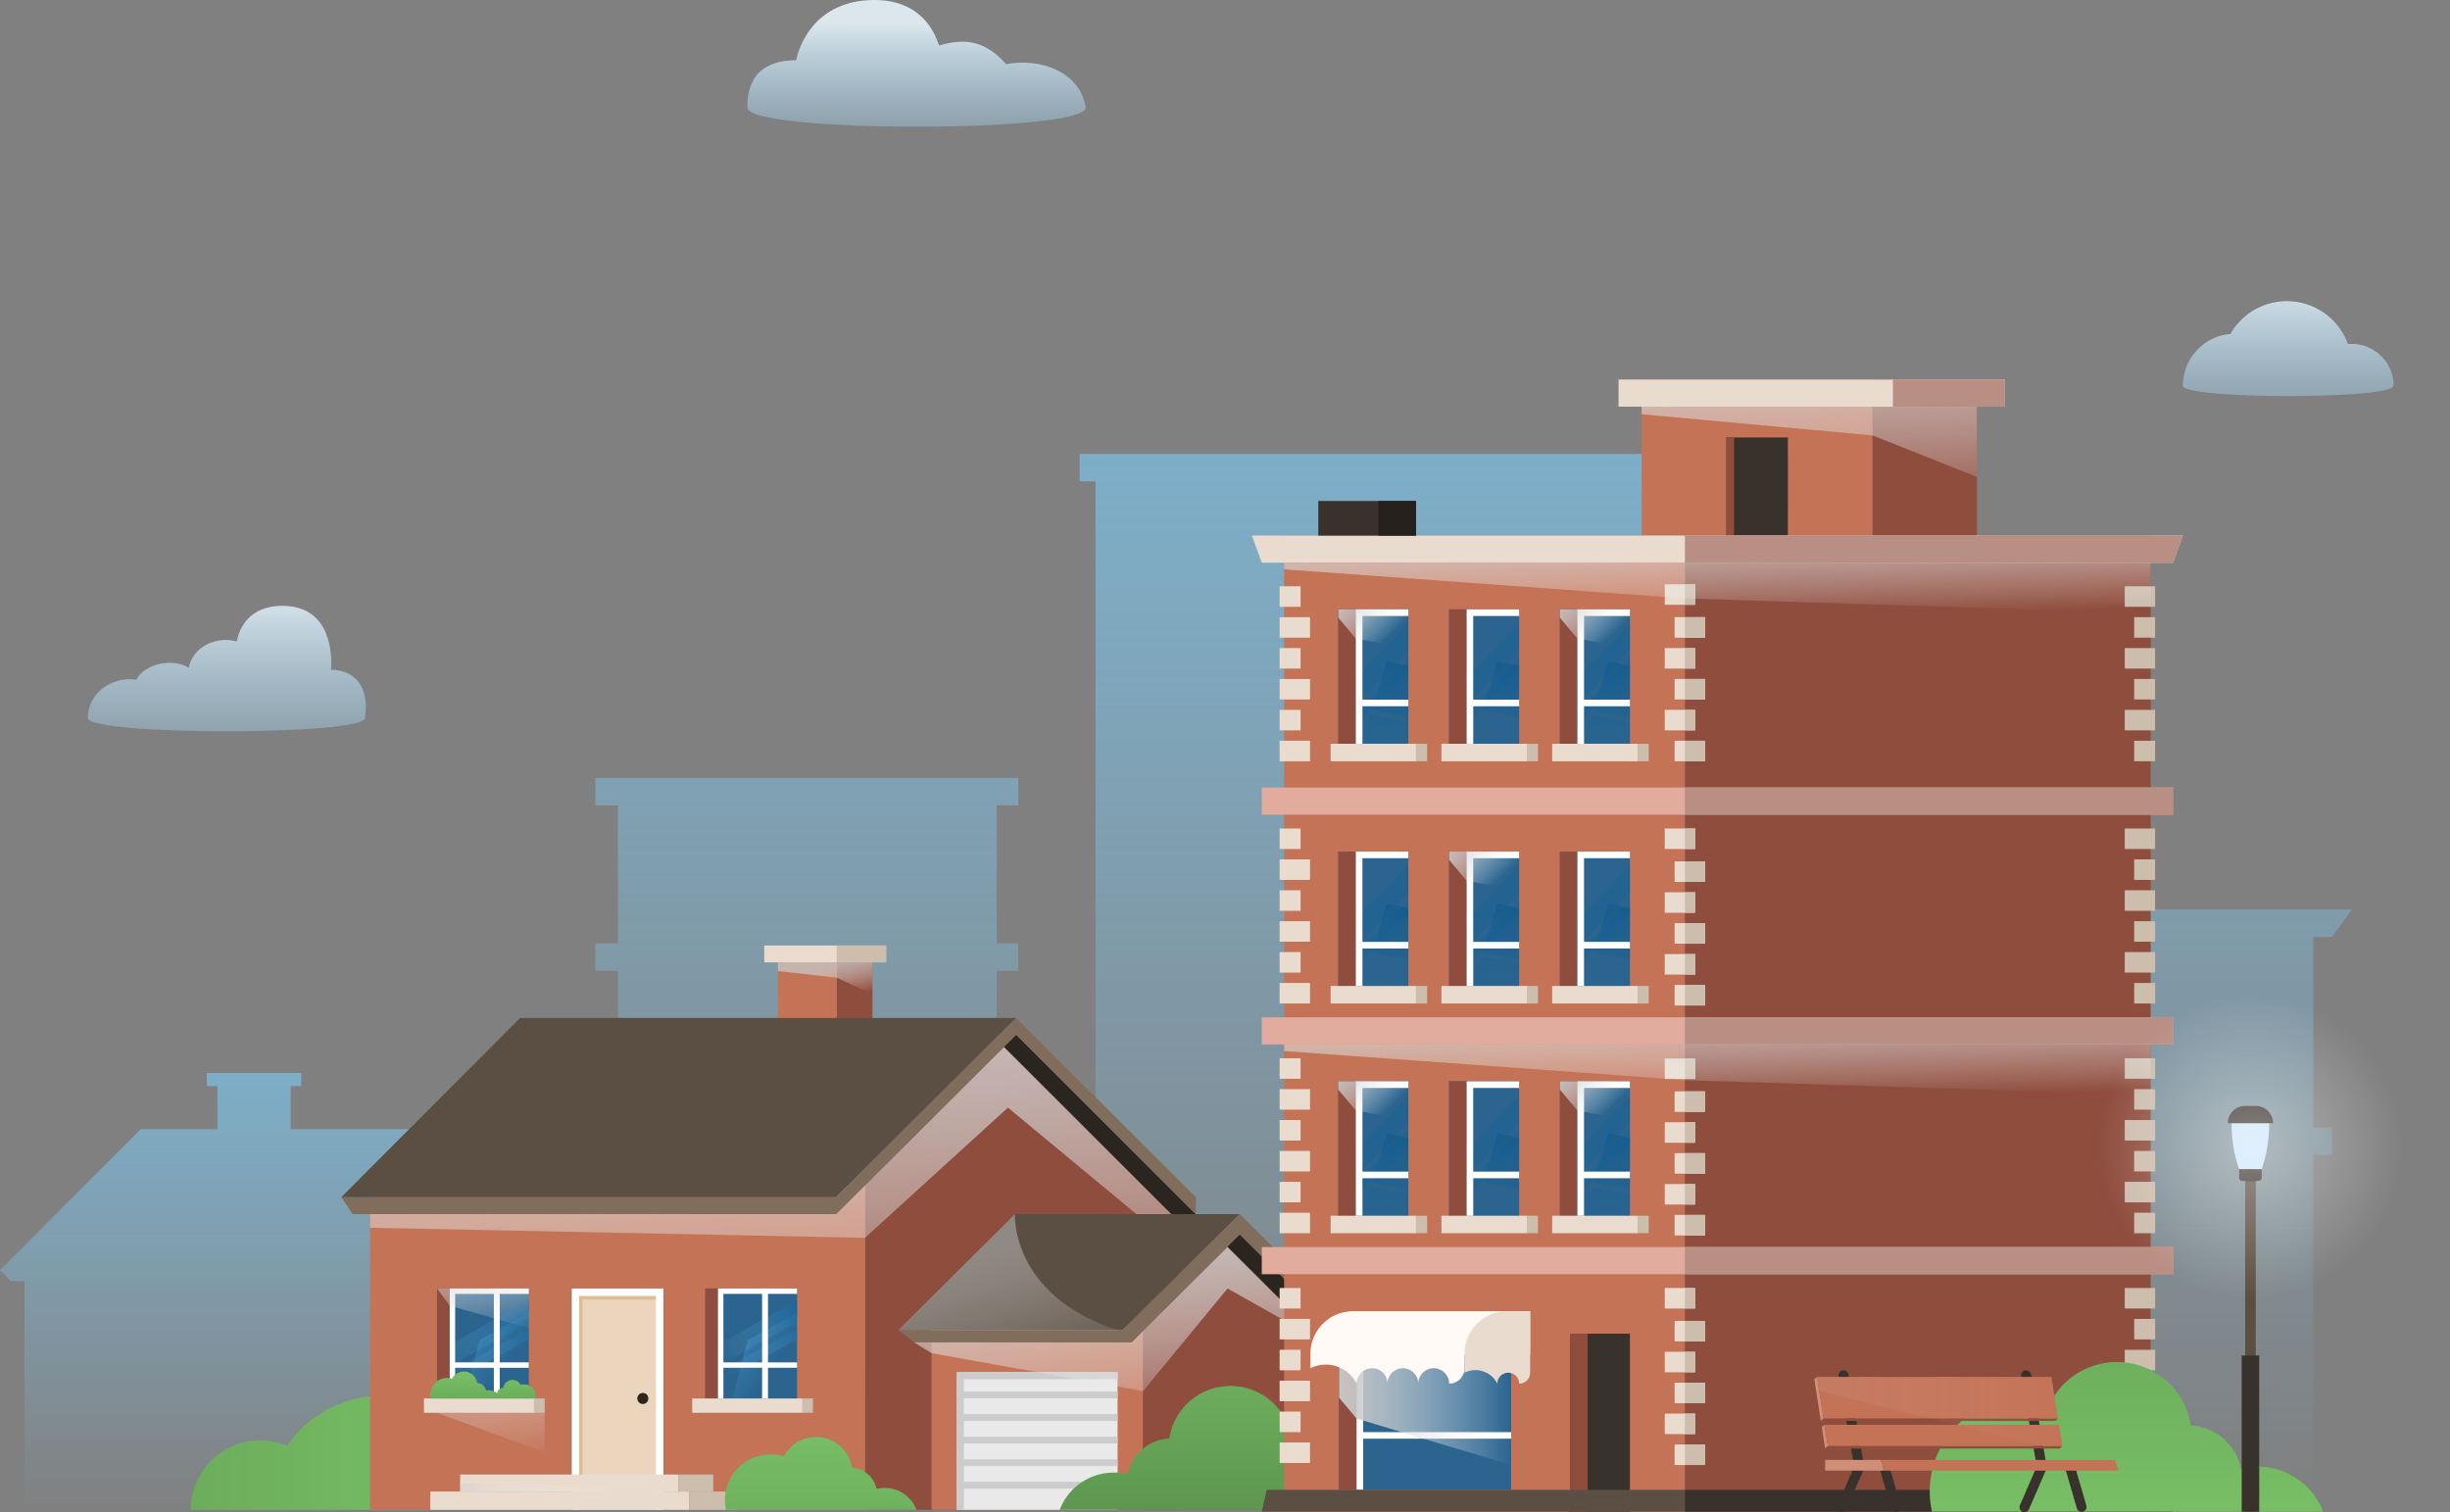 <svg xmlns="http://www.w3.org/2000/svg" xmlns:xlink="http://www.w3.org/1999/xlink" width="559.88" height="345.584" viewBox="0 0 559.88 345.584">
  <rect x="0" y="0" width="559.88" height="345.584" fill="#808080" stroke="none"/>
  <defs>
    <linearGradient id="linear-gradient" x1="-2.073" y1="0.99" x2="-2.073" y2="-0.002" gradientUnits="objectBoundingBox">
      <stop offset="0" stop-color="#83cdf5" stop-opacity="0"/>
      <stop offset="1" stop-color="#7cc2e8"/>
    </linearGradient>
    <linearGradient id="linear-gradient-2" x1="0.5" y1="1" x2="0.5" y2="0" xlink:href="#linear-gradient"/>
    <linearGradient id="linear-gradient-3" y1="0.5" x2="1" y2="0.5" gradientUnits="objectBoundingBox">
      <stop offset="0" stop-color="#6cad5c"/>
      <stop offset="1" stop-color="#78c065"/>
    </linearGradient>
    <linearGradient id="linear-gradient-4" x1="0.476" y1="0.105" x2="1.043" y2="0.867" gradientUnits="objectBoundingBox">
      <stop offset="0" stop-color="#c4c4c4"/>
      <stop offset="1" stop-color="#fff" stop-opacity="0"/>
    </linearGradient>
    <linearGradient id="linear-gradient-5" x1="0.772" y1="1.893" x2="0.196" y2="-0.278" gradientUnits="objectBoundingBox">
      <stop offset="0" stop-color="#fff" stop-opacity="0"/>
      <stop offset="1" stop-color="#c4c4c4"/>
    </linearGradient>
    <linearGradient id="linear-gradient-6" x1="0.953" y1="1.101" x2="0.21" y2="-0.705" xlink:href="#linear-gradient-5"/>
    <linearGradient id="linear-gradient-8" x1="0.276" y1="0.288" x2="0.645" y2="0.638" gradientUnits="objectBoundingBox">
      <stop offset="0" stop-color="#fff"/>
      <stop offset="1" stop-color="#fff" stop-opacity="0"/>
    </linearGradient>
    <linearGradient id="linear-gradient-9" x1="1.016" y1="0.075" x2="-0.144" y2="1.031" gradientUnits="objectBoundingBox">
      <stop offset="0" stop-color="#04609e"/>
      <stop offset="1" stop-color="#83cdf5" stop-opacity="0"/>
    </linearGradient>
    <linearGradient id="linear-gradient-10" x1="1.148" y1="-0.164" x2="-0.011" y2="1.024" xlink:href="#linear-gradient-9"/>
    <linearGradient id="linear-gradient-11" x1="0.5" y1="0.049" x2="0.5" y2="0.988" gradientUnits="objectBoundingBox">
      <stop offset="0" stop-color="#78c065"/>
      <stop offset="1" stop-color="#6cad5c"/>
    </linearGradient>
    <linearGradient id="linear-gradient-12" x1="0.783" y1="1.349" x2="0.229" y2="-0.061" xlink:href="#linear-gradient-5"/>
    <linearGradient id="linear-gradient-13" x1="0.969" y1="1.044" x2="0.193" y2="-0.561" xlink:href="#linear-gradient-5"/>
    <linearGradient id="linear-gradient-15" x1="1.136" y1="0.099" x2="-0.023" y2="0.826" xlink:href="#linear-gradient-9"/>
    <linearGradient id="linear-gradient-16" x1="1.253" y1="-0.088" x2="0.094" y2="0.817" xlink:href="#linear-gradient-9"/>
    <linearGradient id="linear-gradient-18" x1="0.5" y1="-0.245" x2="0.5" y2="1.428" xlink:href="#linear-gradient-11"/>
    <linearGradient id="linear-gradient-19" x1="0.5" y1="-0.005" x2="0.5" y2="1.098" gradientUnits="objectBoundingBox">
      <stop offset="0" stop-color="#6cad5c"/>
      <stop offset="1" stop-color="#5c944f"/>
    </linearGradient>
    <linearGradient id="linear-gradient-20" x1="0.798" y1="1.404" x2="0.24" y2="0.456" xlink:href="#linear-gradient-5"/>
    <linearGradient id="linear-gradient-21" x1="0.725" y1="0.5" x2="-0.159" y2="0.5" xlink:href="#linear-gradient-5"/>
    <linearGradient id="linear-gradient-22" x1="0.5" y1="-0.109" x2="0.5" y2="1.745" gradientUnits="objectBoundingBox">
      <stop offset="0" stop-color="#dce7ed"/>
      <stop offset="0.358" stop-color="#baddf0" stop-opacity="0.624"/>
      <stop offset="0.802" stop-color="#92d1f3" stop-opacity="0.176"/>
      <stop offset="1" stop-color="#83cdf5" stop-opacity="0"/>
    </linearGradient>
    <linearGradient id="linear-gradient-23" x1="0.5" y1="0.166" x2="0.5" y2="1.485" xlink:href="#linear-gradient-22"/>
    <linearGradient id="linear-gradient-24" x1="0.869" y1="1.634" x2="0.206" y2="-1.208" xlink:href="#linear-gradient-5"/>
    <linearGradient id="linear-gradient-25" x1="0.5" y1="-0.179" x2="0.5" y2="0.997" gradientUnits="objectBoundingBox">
      <stop offset="0" stop-color="#39312b"/>
      <stop offset="1" stop-color="#39312b" stop-opacity="0"/>
    </linearGradient>
    <linearGradient id="linear-gradient-26" x1="0" y1="0.5" x2="1" y2="0.5" xlink:href="#linear-gradient-4"/>
    <linearGradient id="linear-gradient-27" x1="0.5" y1="0.005" x2="0.5" y2="1.475" gradientUnits="objectBoundingBox">
      <stop offset="0" stop-color="#035185"/>
      <stop offset="1" stop-color="#04609e" stop-opacity="0"/>
    </linearGradient>
    <linearGradient id="linear-gradient-28" x1="0.5" y1="-1.837" x2="0.5" y2="1.015" xlink:href="#linear-gradient-27"/>
    <linearGradient id="linear-gradient-33" x1="-0.124" y1="-0.056" x2="0.844" y2="0.5" xlink:href="#linear-gradient-4"/>
    <linearGradient id="linear-gradient-54" x1="-0.003" y1="-0.787" x2="0.991" y2="0.898" xlink:href="#linear-gradient-4"/>
    <linearGradient id="linear-gradient-59" x1="0.5" y1="-0.181" x2="0.5" y2="1.086" xlink:href="#linear-gradient-3"/>
    <radialGradient id="radial-gradient" cx="0.5" cy="0.5" r="0.5" gradientTransform="matrix(0.383, 0.924, -0.924, 0.383, 0.771, -0.153)" xlink:href="#linear-gradient-8"/>
    <linearGradient id="linear-gradient-61" x1="0.5" y1="-0.198" x2="0.5" y2="1.921" xlink:href="#linear-gradient-22"/>
  </defs>
  <g id="Group_13869" data-name="Group 13869" transform="translate(-696.12 -65.772)">
    <path id="Path_36169" data-name="Path 36169" d="M1012.984,536.95v-6.271h96.656v6.271h-4.94v31.531h4.94v6.271h-4.94v31.531h4.94v6.271h-4.94v22.514h22.568V462.91h-3.589v-6.271h151.645v6.271h-4V683.057h24.53V616.876h-4.338v-6.271h4.338V567h-4.338L1287,560.73h20.06V550.354h9.228V533.118h4.986v17.236h23.575V560.73h69.535L1409.872,567h-4.338v43.6h4.338v6.271h-4.338v81.5H1018.155V612.552h-5.171v-6.271h5.171V574.751h-5.171v-6.271h5.171V536.95Z" transform="translate(-180.809 -287.115)" opacity="0.7" fill="url(#linear-gradient)" style="mix-blend-mode: multiply;isolation: isolate"/>
    <path id="Path_36170" data-name="Path 36170" d="M864.329,748.8H810.775v-9.842h2.412v-2.986H791.618v2.986h2.412V748.8H776.517l-32.165,32.227,2.516,2.516h3.083v52.361l141.851.33V783.779h4.364V780.55Z" transform="translate(-48.232 -424.975)" opacity="0.7" fill="url(#linear-gradient-2)" style="mix-blend-mode: multiply;isolation: isolate"/>
    <path id="Path_36171" data-name="Path 36171" d="M873.98,881.648a26.026,26.026,0,0,0-21.572,11.442A15.863,15.863,0,0,0,830.389,907.7h69.646A26.055,26.055,0,0,0,873.98,881.648Z" transform="translate(-90.693 -496.867)" fill="url(#linear-gradient-3)"/>
    <g id="Group_13179" data-name="Group 13179" transform="translate(774.084 281.859)">
      <g id="Group_13163" data-name="Group 13163" transform="translate(96.694 0)">
        <g id="Group_13162" data-name="Group 13162" transform="translate(3.113 1.927)">
          <path id="Path_36172" data-name="Path 36172" d="M1130.048,705.248l-8.18,8.18V682.242h8.18Z" transform="translate(-1108.436 -682.242)" fill="#8f4d3e"/>
          <rect id="Rectangle_7106" data-name="Rectangle 7106" width="13.431" height="31.186" fill="#c47357"/>
          <path id="Path_36173" data-name="Path 36173" d="M1095.349,688.036l13.431,1.52,8.18,3.748v-7.258h-21.611Z" transform="translate(-1095.349 -684.12)" opacity="0.8" fill="url(#linear-gradient-4)" style="mix-blend-mode: multiply;isolation: isolate"/>
        </g>
        <rect id="Rectangle_7107" data-name="Rectangle 7107" width="27.838" height="3.854" transform="translate(27.838 3.854) rotate(180)" fill="#e9dcce"/>
        <rect id="Rectangle_7108" data-name="Rectangle 7108" width="11.293" height="3.854" transform="translate(27.838 3.854) rotate(180)" fill="#ccbdad"/>
      </g>
      <path id="Path_36174" data-name="Path 36174" d="M1169.131,718.736l37.177,37.14V827.3h-71.673V753.178Z" transform="translate(-1014.931 -698.326)" fill="#8f4d3e"/>
      <path id="Path_36175" data-name="Path 36175" d="M1280.831,808.894l20.465,20.7v42.2h-41.224V829.6Z" transform="translate(-1076.837 -742.821)" fill="#8f4d3e"/>
      <rect id="Rectangle_7109" data-name="Rectangle 7109" width="48.298" height="42.2" transform="translate(134.91 86.776)" fill="#c47357"/>
      <g id="Group_13165" data-name="Group 13165" transform="translate(140.691 97.524)">
        <rect id="Rectangle_7110" data-name="Rectangle 7110" width="36.735" height="31.452" fill="#e9e9e9"/>
        <line id="Line_860" data-name="Line 860" x2="36.735" transform="translate(0 5.193)" fill="none" stroke="#ccc" stroke-miterlimit="10" stroke-width="1.553"/>
        <line id="Line_861" data-name="Line 861" x2="36.735" transform="translate(0 10.352)" fill="none" stroke="#ccc" stroke-miterlimit="10" stroke-width="1.553"/>
        <line id="Line_862" data-name="Line 862" x2="36.735" transform="translate(0 15.511)" fill="none" stroke="#ccc" stroke-miterlimit="10" stroke-width="1.553"/>
        <line id="Line_863" data-name="Line 863" x2="36.735" transform="translate(0 20.67)" fill="none" stroke="#ccc" stroke-miterlimit="10" stroke-width="1.553"/>
        <line id="Line_864" data-name="Line 864" x2="36.735" transform="translate(0 25.829)" fill="none" stroke="#ccc" stroke-miterlimit="10" stroke-width="1.553"/>
        <g id="Group_13164" data-name="Group 13164">
          <path id="Path_36176" data-name="Path 36176" d="M1176.072,902.445h1.61V872.6h35.125v-1.61h-36.735" transform="translate(-1176.072 -870.993)" fill="#ccc"/>
        </g>
      </g>
      <path id="Path_36177" data-name="Path 36177" d="M1241.15,759.721h-5.591l-38.244-38.2,2.8-2.791Z" transform="translate(-1045.864 -698.325)" fill="#2b251f"/>
      <rect id="Rectangle_7111" data-name="Rectangle 7111" width="113.09" height="74.126" transform="translate(6.613 54.85)" fill="#c47357"/>
      <path id="Path_36178" data-name="Path 36178" d="M911.345,765.551l113.091,2.3,32.671-29.753,29.364,24.344h7.955l-38.244-38.2-31.746,31.65H911.345Z" transform="translate(-904.732 -701.045)" fill="url(#linear-gradient-5)" style="mix-blend-mode: multiply;isolation: isolate"/>
      <path id="Path_36179" data-name="Path 36179" d="M941.584,889.3l24.581,9.083V889.3Z" transform="translate(-919.655 -782.506)" opacity="0.5" fill="url(#linear-gradient-6)" style="mix-blend-mode: multiply;isolation: isolate"/>
      <path id="Path_36180" data-name="Path 36180" d="M1063.223,889.3l24.581,9.083V889.3Z" transform="translate(-979.687 -782.506)" opacity="0.5" fill="url(#linear-gradient-6)" style="mix-blend-mode: multiply;isolation: isolate"/>
      <g id="Group_13166" data-name="Group 13166" transform="translate(0 16.556)">
        <path id="Path_36181" data-name="Path 36181" d="M1052.523,711.127l-41.146,40.992H898.287l40.9-40.992Z" transform="translate(-898.287 -711.127)" fill="#5b4e42"/>
      </g>
      <path id="Path_36182" data-name="Path 36182" d="M1093.573,755.961l.041-3.86-41.09-40.974-41.146,40.981H898.287l2.634,3.854h110.5l6.568-6.541,34.542-34.442Z" transform="translate(-898.287 -694.571)" fill="#806d5c"/>
      <g id="Group_13170" data-name="Group 13170" transform="translate(52.681 78.39)">
        <g id="Group_13169" data-name="Group 13169">
          <rect id="Rectangle_7112" data-name="Rectangle 7112" width="20.955" height="50.584" fill="#04609e"/>
          <g id="Group_13168" data-name="Group 13168">
            <g id="Group_13167" data-name="Group 13167" transform="translate(0.799 0.856)">
              <rect id="Rectangle_7113" data-name="Rectangle 7113" width="19.3" height="49.728" fill="#ebd6bd"/>
            </g>
            <path id="Path_36183" data-name="Path 36183" d="M1034.414,881.364a1.262,1.262,0,1,1-.991-.991A1.263,1.263,0,0,1,1034.414,881.364Z" transform="translate(-1016.917 -856.477)" fill="#2b251f"/>
            <path id="Path_36184" data-name="Path 36184" d="M1003.936,834.848V884.6h1.645V836.56h16.838V884.6h1.645V834.848Z" transform="translate(-1003.109 -834.021)" fill="#debd95"/>
            <path id="Path_36185" data-name="Path 36185" d="M1002.3,833.214V883.8h1.712V834.927h17.53V883.8h1.712V833.214Z" transform="translate(-1002.302 -833.214)" fill="#fff"/>
          </g>
          <path id="Path_36186" data-name="Path 36186" d="M1043.676,867.774" transform="translate(-1022.721 -850.27)" fill="none" stroke="#000" stroke-linejoin="round" stroke-width="3.008"/>
          <path id="Path_36187" data-name="Path 36187" d="M1008,867.774" transform="translate(-1005.113 -850.27)" fill="none" stroke="#000" stroke-linejoin="round" stroke-width="3.008"/>
        </g>
      </g>
      <g id="Group_13173" data-name="Group 13173" transform="translate(18.916 78.39)">
        <g id="Group_13171" data-name="Group 13171" transform="translate(3.012)">
          <path id="Path_36188" data-name="Path 36188" d="M953.787,863.775l3.51-13.338,11.264-6.226v19.563Z" transform="translate(-947.606 -838.642)" opacity="0.8" fill="url(#linear-gradient-8)" style="mix-blend-mode: screen;isolation: isolate"/>
          <rect id="Rectangle_7114" data-name="Rectangle 7114" width="20.955" height="26.771" fill="#04609e" opacity="0.8"/>
          <rect id="Rectangle_7115" data-name="Rectangle 7115" width="2.884" height="26.771" fill="#8f4d3e"/>
          <path id="Path_36189" data-name="Path 36189" d="M982.957,867.774" transform="translate(-962.002 -850.27)" fill="none" stroke="#000" stroke-linejoin="round" stroke-width="3.008"/>
          <path id="Path_36190" data-name="Path 36190" d="M947.278,867.774" transform="translate(-944.394 -850.27)" fill="none" stroke="#000" stroke-linejoin="round" stroke-width="3.008"/>
        </g>
        <rect id="Rectangle_7116" data-name="Rectangle 7116" width="25.406" height="3.275" transform="translate(0 25.133)" fill="#e9dcce"/>
        <rect id="Rectangle_7117" data-name="Rectangle 7117" width="2.47" height="3.275" transform="translate(27.593 28.408) rotate(180)" fill="#ccbdad"/>
        <g id="Group_13172" data-name="Group 13172" transform="translate(5.896 2.685)" opacity="0.5" style="mix-blend-mode: screen;isolation: isolate">
          <path id="Path_36191" data-name="Path 36191" d="M947.278,853.657l18.071-10.178v-4.964h-.11L947.278,848.7Z" transform="translate(-947.278 -838.515)" fill="url(#linear-gradient-9)" style="mix-blend-mode: screen;isolation: isolate"/>
          <path id="Path_36192" data-name="Path 36192" d="M947.278,863.726l18.071-9.835v-2.342l-18.071,9.827Z" transform="translate(-947.278 -844.948)" fill="url(#linear-gradient-10)" style="mix-blend-mode: screen;isolation: isolate"/>
        </g>
        <path id="Path_36193" data-name="Path 36193" d="M965.349,834.45v-1.235H947.278v25.133h1.235v-7.012h16.835V850.1H948.513V834.45Z" transform="translate(-941.382 -833.214)" fill="#fff"/>
        <rect id="Rectangle_7118" data-name="Rectangle 7118" width="1.347" height="25.133" transform="translate(15.976)" fill="#fff"/>
      </g>
      <path id="Path_36194" data-name="Path 36194" d="M959.927,873.626a2.659,2.659,0,0,0-.777.115h0a2.121,2.121,0,0,0-3.971.671l-.051,0a1.539,1.539,0,0,0-1.373,1.222h0a2.866,2.866,0,0,0-2.482-.55,2.227,2.227,0,0,0-1.987-1.769l-.073-.005a3.072,3.072,0,0,0-5.75-.971h0a3.845,3.845,0,0,0-4.873,4.511h12.844l0,0h11.088a2.654,2.654,0,0,0-2.589-3.231Z" transform="translate(-918.13 -773.329)" fill="url(#linear-gradient-11)"/>
      <path id="Path_36195" data-name="Path 36195" d="M1160.815,838.712l48.326,8.671,19.316-23.452,21.908,12.318L1228.456,814.4l-19.343,19.02h-48.3l-3.943,2.825Z" transform="translate(-1025.905 -745.541)" fill="url(#linear-gradient-12)" style="mix-blend-mode: multiply;isolation: isolate"/>
      <g id="Group_13175" data-name="Group 13175" transform="translate(127.324 61.396)">
        <g id="Group_13174" data-name="Group 13174">
          <path id="Path_36196" data-name="Path 36196" d="M1227.7,799.661l-26.793,26.487h-51.232l26.647-26.487Z" transform="translate(-1149.679 -799.661)" fill="#5b4e42"/>
        </g>
        <path id="Path_36197" data-name="Path 36197" d="M1252.411,828.973l.028-4.676L1227.7,799.661l-26.793,26.481h-51.232l3.643,2.831H1203l3.948-3.932,20.758-20.7Z" transform="translate(-1149.679 -799.661)" fill="#806d5c"/>
        <path id="Path_36198" data-name="Path 36198" d="M1325.714,833.529h-5.6l-21.908-21.845,2.8-2.79Z" transform="translate(-1222.983 -804.218)" fill="#2b251f"/>
      </g>
      <path id="Path_36199" data-name="Path 36199" d="M941.584,833.214l2.884,3.927,18.071,5.156v-9.083Z" transform="translate(-919.655 -754.824)" opacity="0.7" fill="url(#linear-gradient-13)" style="mix-blend-mode: multiply;isolation: isolate"/>
      <g id="Group_13178" data-name="Group 13178" transform="translate(80.217 78.39)">
        <g id="Group_13176" data-name="Group 13176" transform="translate(3.012)">
          <path id="Path_36200" data-name="Path 36200" d="M1074.82,863.775l3.51-13.338,11.264-6.226v19.563Z" transform="translate(-1068.639 -838.642)" opacity="0.8" fill="url(#linear-gradient-8)" style="mix-blend-mode: screen;isolation: isolate"/>
          <rect id="Rectangle_7119" data-name="Rectangle 7119" width="20.955" height="26.771" fill="#04609e" opacity="0.8"/>
          <rect id="Rectangle_7120" data-name="Rectangle 7120" width="2.884" height="26.771" fill="#8f4d3e"/>
          <path id="Path_36201" data-name="Path 36201" d="M1103.991,867.774" transform="translate(-1083.036 -850.27)" fill="none" stroke="#000" stroke-linejoin="round" stroke-width="3.008"/>
          <path id="Path_36202" data-name="Path 36202" d="M1068.311,867.774" transform="translate(-1065.427 -850.27)" fill="none" stroke="#000" stroke-linejoin="round" stroke-width="3.008"/>
        </g>
        <rect id="Rectangle_7121" data-name="Rectangle 7121" width="25.406" height="3.275" transform="translate(0 25.133)" fill="#e9dcce"/>
        <rect id="Rectangle_7122" data-name="Rectangle 7122" width="2.47" height="3.275" transform="translate(27.593 28.408) rotate(180)" fill="#ccbdad"/>
        <g id="Group_13177" data-name="Group 13177" transform="translate(5.896 2.685)" opacity="0.5" style="mix-blend-mode: screen;isolation: isolate">
          <path id="Path_36203" data-name="Path 36203" d="M1068.311,853.657l18.071-10.178v-4.964h-.11L1068.311,848.7Z" transform="translate(-1068.311 -838.515)" fill="url(#linear-gradient-15)" style="mix-blend-mode: screen;isolation: isolate"/>
          <path id="Path_36204" data-name="Path 36204" d="M1068.311,863.726l18.071-9.835v-2.342l-18.071,9.827Z" transform="translate(-1068.311 -844.948)" fill="url(#linear-gradient-16)" style="mix-blend-mode: screen;isolation: isolate"/>
        </g>
        <path id="Path_36205" data-name="Path 36205" d="M1086.382,834.45v-1.235h-18.071v25.133h1.235v-7.012h16.835V850.1h-16.835V834.45Z" transform="translate(-1062.415 -833.214)" fill="#fff"/>
        <rect id="Rectangle_7123" data-name="Rectangle 7123" width="1.347" height="25.133" transform="translate(15.976)" fill="#fff"/>
      </g>
      <path id="Path_36206" data-name="Path 36206" d="M1062.617,833.214l2.884,3.927,18.071,5.156v-9.083Z" transform="translate(-979.388 -754.824)" opacity="0.7" fill="url(#linear-gradient-13)" style="mix-blend-mode: multiply;isolation: isolate"/>
    </g>
    <rect id="Rectangle_7124" data-name="Rectangle 7124" width="4.185" height="59.193" transform="translate(853.644 406.65) rotate(90)" fill="#e9dcce"/>
    <rect id="Rectangle_7125" data-name="Rectangle 7125" width="4.185" height="10.954" transform="translate(864.598 406.65) rotate(90)" fill="#ccbdad"/>
    <rect id="Rectangle_7126" data-name="Rectangle 7126" width="3.885" height="49.91" transform="translate(851.179 402.766) rotate(90)" fill="#e9dcce"/>
    <rect id="Rectangle_7127" data-name="Rectangle 7127" width="3.885" height="7.942" transform="translate(859.12 402.766) rotate(90)" fill="#ccbdad"/>
    <path id="Path_36207" data-name="Path 36207" d="M1108.625,911.872a7.762,7.762,0,0,0-2.543.2,6.04,6.04,0,0,0-5.389-4.8c-.065-.007-.134-.01-.2-.013a8.332,8.332,0,0,0-15.595-2.634h0a10.427,10.427,0,0,0-13.218,12.233h43.543A7.771,7.771,0,0,0,1108.625,911.872Z" transform="translate(-209.653 -506.021)" fill="url(#linear-gradient-18)"/>
    <path id="Path_36208" data-name="Path 36208" d="M1233.721,897.035a13.185,13.185,0,0,1,4.322.332,10.264,10.264,0,0,1,9.159-8.156c.11-.011.227-.017.338-.022a14.159,14.159,0,0,1,26.5-4.475l0,0a17.719,17.719,0,0,1,22.462,20.789h-74A13.207,13.207,0,0,1,1233.721,897.035Z" transform="translate(-284.216 -494.668)" fill="url(#linear-gradient-19)"/>
    <path id="Path_36209" data-name="Path 36209" d="M1176.326,799.661s-1.08,18.552,23.456,26.487l-50.1-.007Z" transform="translate(-248.271 -456.404)" opacity="0.5" fill="url(#linear-gradient-20)" style="mix-blend-mode: multiply;isolation: isolate"/>
    <path id="Path_36210" data-name="Path 36210" d="M951.961,920.995l49.91,1.343v.6h-49.91Z" transform="translate(-150.692 -516.287)" opacity="0.5" fill="url(#linear-gradient-21)" style="mix-blend-mode: multiply;isolation: isolate"/>
    <path id="Path_36212" data-name="Path 36212" d="M783.964,550.782c0,4.087,63.365,4.087,63.365,0,1-7.031-2.209-10.948-7.8-10.993,0,0,1.674-14.616-11.079-14.616-9.54,0-10.407,8.121-10.407,8.121-5.159-1.293-10.179,1.519-10.993,6-4.207-2.367-10.232-.66-11.992,2.748C789.286,541.24,783.964,545.257,783.964,550.782Z" transform="translate(-67.781 -320.939)" fill="url(#linear-gradient-22)"/>
    <path id="Path_36213" data-name="Path 36213" d="M1081.573,276.387c-.085-7.078,3.56-10.761,11.153-10.847,0,0,2.292-13.75,17.914-13.75,12.795,0,14.585,10.8,14.78,10.389,6.111-1.833,10.694-.917,15.278,4.278,7.792-1.528,17.039,1.821,18.18,9.93C1158.879,282.207,1081.573,282.207,1081.573,276.387Z" transform="translate(-214.658 -186.018)" fill="url(#linear-gradient-23)"/>
    <g id="Group_13240" data-name="Group 13240" transform="translate(982.208 152.512)">
      <g id="Group_13182" data-name="Group 13182" transform="translate(89.078)">
        <rect id="Rectangle_7128" data-name="Rectangle 7128" width="52.753" height="35.664" fill="#c47357"/>
        <rect id="Rectangle_7129" data-name="Rectangle 7129" width="23.838" height="35.664" transform="translate(76.59 35.664) rotate(180)" fill="#8f4d3e"/>
        <path id="Path_36214" data-name="Path 36214" d="M1485.091,437.032l52.753,4.84,23.838,9.468V435.305h-76.59Z" transform="translate(-1485.091 -429.099)" fill="url(#linear-gradient-24)" style="mix-blend-mode: multiply;isolation: isolate"/>
        <g id="Group_13181" data-name="Group 13181" transform="translate(19.352 13.245)">
          <rect id="Rectangle_7130" data-name="Rectangle 7130" width="14.05" height="22.419" fill="#39312b"/>
          <path id="Path_36215" data-name="Path 36215" d="M1526.81,475.137l5.539-18.811,6.733,1.033v17.778Z" transform="translate(-1525.032 -452.718)" opacity="0.3" fill="url(#linear-gradient-25)" style="mix-blend-mode: screen;isolation: isolate"/>
        </g>
        <rect id="Rectangle_7131" data-name="Rectangle 7131" width="1.756" height="22.419" transform="translate(19.352 13.245)" fill="#8f4d3e"/>
      </g>
      <rect id="Rectangle_7132" data-name="Rectangle 7132" width="91.582" height="223.085" transform="translate(7.363 35.664)" fill="#c47357"/>
      <rect id="Rectangle_7133" data-name="Rectangle 7133" width="106.44" height="223.085" transform="translate(205.386 258.749) rotate(180)" fill="#8f4d3e"/>
      <g id="Group_13186" data-name="Group 13186" transform="translate(6.334 46.795)">
        <g id="Group_13183" data-name="Group 13183" transform="translate(0 0.456)">
          <rect id="Rectangle_7134" data-name="Rectangle 7134" width="4.792" height="4.686" transform="translate(0 55.357)" fill="#e9dcce"/>
          <rect id="Rectangle_7135" data-name="Rectangle 7135" width="6.948" height="4.686" transform="translate(0 62.418)" fill="#e9dcce"/>
          <rect id="Rectangle_7136" data-name="Rectangle 7136" width="4.792" height="4.686" transform="translate(0 69.479)" fill="#e9dcce"/>
          <rect id="Rectangle_7137" data-name="Rectangle 7137" width="6.948" height="4.686" transform="translate(0 76.539)" fill="#e9dcce"/>
          <rect id="Rectangle_7138" data-name="Rectangle 7138" width="4.792" height="4.686" transform="translate(0 83.6)" fill="#e9dcce"/>
          <rect id="Rectangle_7139" data-name="Rectangle 7139" width="6.948" height="4.686" transform="translate(0 90.661)" fill="#e9dcce"/>
          <rect id="Rectangle_7140" data-name="Rectangle 7140" width="4.792" height="4.686" transform="translate(0 107.866)" fill="#e9dcce"/>
          <rect id="Rectangle_7141" data-name="Rectangle 7141" width="6.948" height="4.686" transform="translate(0 114.927)" fill="#e9dcce"/>
          <rect id="Rectangle_7142" data-name="Rectangle 7142" width="4.792" height="4.686" transform="translate(0 121.988)" fill="#e9dcce"/>
          <rect id="Rectangle_7143" data-name="Rectangle 7143" width="6.948" height="4.686" transform="translate(0 129.049)" fill="#e9dcce"/>
          <rect id="Rectangle_7144" data-name="Rectangle 7144" width="4.792" height="4.686" transform="translate(0 136.11)" fill="#e9dcce"/>
          <rect id="Rectangle_7145" data-name="Rectangle 7145" width="6.948" height="4.686" transform="translate(0 143.171)" fill="#e9dcce"/>
          <rect id="Rectangle_7146" data-name="Rectangle 7146" width="4.792" height="4.686" transform="translate(0 160.376)" fill="#e9dcce"/>
          <rect id="Rectangle_7147" data-name="Rectangle 7147" width="6.948" height="4.686" transform="translate(0 167.437)" fill="#e9dcce"/>
          <rect id="Rectangle_7148" data-name="Rectangle 7148" width="4.792" height="4.686" transform="translate(0 174.498)" fill="#e9dcce"/>
          <rect id="Rectangle_7149" data-name="Rectangle 7149" width="6.948" height="4.686" transform="translate(0 181.558)" fill="#e9dcce"/>
          <rect id="Rectangle_7150" data-name="Rectangle 7150" width="4.792" height="4.686" transform="translate(0 188.619)" fill="#e9dcce"/>
          <rect id="Rectangle_7151" data-name="Rectangle 7151" width="6.948" height="4.686" transform="translate(0 195.68)" fill="#e9dcce"/>
          <rect id="Rectangle_7152" data-name="Rectangle 7152" width="4.792" height="4.686" fill="#e9dcce"/>
          <rect id="Rectangle_7153" data-name="Rectangle 7153" width="6.948" height="4.686" transform="translate(0 7.061)" fill="#e9dcce"/>
          <rect id="Rectangle_7154" data-name="Rectangle 7154" width="4.792" height="4.686" transform="translate(0 14.122)" fill="#e9dcce"/>
          <rect id="Rectangle_7155" data-name="Rectangle 7155" width="6.948" height="4.686" transform="translate(0 21.183)" fill="#e9dcce"/>
          <rect id="Rectangle_7156" data-name="Rectangle 7156" width="4.792" height="4.686" transform="translate(0 28.243)" fill="#e9dcce"/>
          <rect id="Rectangle_7157" data-name="Rectangle 7157" width="6.948" height="4.686" transform="translate(0 35.304)" fill="#e9dcce"/>
        </g>
        <rect id="Rectangle_7158" data-name="Rectangle 7158" width="4.792" height="4.686" transform="translate(200.077 148.313) rotate(180)" fill="#ccbdad"/>
        <rect id="Rectangle_7159" data-name="Rectangle 7159" width="6.948" height="4.686" transform="translate(200.077 141.252) rotate(180)" fill="#ccbdad"/>
        <rect id="Rectangle_7160" data-name="Rectangle 7160" width="4.792" height="4.686" transform="translate(200.077 134.191) rotate(180)" fill="#ccbdad"/>
        <rect id="Rectangle_7161" data-name="Rectangle 7161" width="6.948" height="4.686" transform="translate(200.077 127.13) rotate(180)" fill="#ccbdad"/>
        <rect id="Rectangle_7162" data-name="Rectangle 7162" width="4.792" height="4.686" transform="translate(200.077 120.069) rotate(180)" fill="#ccbdad"/>
        <rect id="Rectangle_7163" data-name="Rectangle 7163" width="6.948" height="4.686" transform="translate(200.077 113.009) rotate(180)" fill="#ccbdad"/>
        <rect id="Rectangle_7164" data-name="Rectangle 7164" width="4.792" height="4.686" transform="translate(200.077 95.803) rotate(180)" fill="#ccbdad"/>
        <rect id="Rectangle_7165" data-name="Rectangle 7165" width="6.948" height="4.686" transform="translate(200.077 88.743) rotate(180)" fill="#ccbdad"/>
        <rect id="Rectangle_7166" data-name="Rectangle 7166" width="4.792" height="4.686" transform="translate(200.077 81.682) rotate(180)" fill="#ccbdad"/>
        <rect id="Rectangle_7167" data-name="Rectangle 7167" width="6.948" height="4.686" transform="translate(200.077 74.621) rotate(180)" fill="#ccbdad"/>
        <rect id="Rectangle_7168" data-name="Rectangle 7168" width="4.792" height="4.686" transform="translate(200.077 67.56) rotate(180)" fill="#ccbdad"/>
        <rect id="Rectangle_7169" data-name="Rectangle 7169" width="6.948" height="4.686" transform="translate(200.077 60.499) rotate(180)" fill="#ccbdad"/>
        <rect id="Rectangle_7170" data-name="Rectangle 7170" width="4.792" height="4.686" transform="translate(200.077 40.447) rotate(180)" fill="#ccbdad"/>
        <rect id="Rectangle_7171" data-name="Rectangle 7171" width="6.948" height="4.686" transform="translate(200.077 33.386) rotate(180)" fill="#ccbdad"/>
        <rect id="Rectangle_7172" data-name="Rectangle 7172" width="4.792" height="4.686" transform="translate(200.077 26.325) rotate(180)" fill="#ccbdad"/>
        <rect id="Rectangle_7173" data-name="Rectangle 7173" width="6.948" height="4.686" transform="translate(200.077 19.264) rotate(180)" fill="#ccbdad"/>
        <rect id="Rectangle_7174" data-name="Rectangle 7174" width="4.792" height="4.686" transform="translate(200.077 12.203) rotate(180)" fill="#ccbdad"/>
        <rect id="Rectangle_7175" data-name="Rectangle 7175" width="6.948" height="4.686" transform="translate(200.077 5.143) rotate(180)" fill="#ccbdad"/>
        <rect id="Rectangle_7176" data-name="Rectangle 7176" width="4.792" height="4.686" transform="translate(200.077 200.823) rotate(180)" fill="#ccbdad"/>
        <rect id="Rectangle_7177" data-name="Rectangle 7177" width="6.948" height="4.686" transform="translate(200.077 193.762) rotate(180)" fill="#ccbdad"/>
        <rect id="Rectangle_7178" data-name="Rectangle 7178" width="4.792" height="4.686" transform="translate(200.077 186.701) rotate(180)" fill="#ccbdad"/>
        <rect id="Rectangle_7179" data-name="Rectangle 7179" width="6.948" height="4.686" transform="translate(200.077 179.64) rotate(180)" fill="#ccbdad"/>
        <rect id="Rectangle_7180" data-name="Rectangle 7180" width="4.792" height="4.686" transform="translate(200.077 172.579) rotate(180)" fill="#ccbdad"/>
        <rect id="Rectangle_7181" data-name="Rectangle 7181" width="6.948" height="4.686" transform="translate(200.077 165.518) rotate(180)" fill="#ccbdad"/>
        <g id="Group_13184" data-name="Group 13184" transform="translate(88.009 0)">
          <rect id="Rectangle_7182" data-name="Rectangle 7182" width="6.948" height="4.686" transform="translate(6.948 33.386) rotate(180)" fill="#e9dcce"/>
          <rect id="Rectangle_7183" data-name="Rectangle 7183" width="6.948" height="4.686" transform="translate(6.948 19.264) rotate(180)" fill="#e9dcce"/>
          <rect id="Rectangle_7184" data-name="Rectangle 7184" width="6.948" height="4.686" transform="translate(6.948 4.686) rotate(180)" fill="#e9dcce"/>
          <rect id="Rectangle_7185" data-name="Rectangle 7185" width="6.948" height="4.686" transform="translate(9.205 12.203) rotate(180)" fill="#e9dcce"/>
          <rect id="Rectangle_7186" data-name="Rectangle 7186" width="6.948" height="4.686" transform="translate(9.205 26.325) rotate(180)" fill="#e9dcce"/>
          <rect id="Rectangle_7187" data-name="Rectangle 7187" width="6.948" height="4.686" transform="translate(9.205 40.447) rotate(180)" fill="#e9dcce"/>
          <rect id="Rectangle_7188" data-name="Rectangle 7188" width="6.948" height="4.686" transform="translate(6.948 89.199) rotate(180)" fill="#e9dcce"/>
          <rect id="Rectangle_7189" data-name="Rectangle 7189" width="6.948" height="4.686" transform="translate(6.948 75.077) rotate(180)" fill="#e9dcce"/>
          <rect id="Rectangle_7190" data-name="Rectangle 7190" width="6.948" height="4.686" transform="translate(6.948 60.499) rotate(180)" fill="#e9dcce"/>
          <rect id="Rectangle_7191" data-name="Rectangle 7191" width="6.948" height="4.686" transform="translate(9.205 68.016) rotate(180)" fill="#e9dcce"/>
          <rect id="Rectangle_7192" data-name="Rectangle 7192" width="6.948" height="4.686" transform="translate(9.205 82.138) rotate(180)" fill="#e9dcce"/>
          <rect id="Rectangle_7193" data-name="Rectangle 7193" width="6.948" height="4.686" transform="translate(9.205 96.26) rotate(180)" fill="#e9dcce"/>
          <rect id="Rectangle_7194" data-name="Rectangle 7194" width="6.948" height="4.686" transform="translate(6.948 141.757) rotate(180)" fill="#e9dcce"/>
          <rect id="Rectangle_7195" data-name="Rectangle 7195" width="6.948" height="4.686" transform="translate(6.948 127.635) rotate(180)" fill="#e9dcce"/>
          <rect id="Rectangle_7196" data-name="Rectangle 7196" width="6.948" height="4.686" transform="translate(6.948 113.057) rotate(180)" fill="#e9dcce"/>
          <rect id="Rectangle_7197" data-name="Rectangle 7197" width="6.948" height="4.686" transform="translate(9.205 120.574) rotate(180)" fill="#e9dcce"/>
          <rect id="Rectangle_7198" data-name="Rectangle 7198" width="6.948" height="4.686" transform="translate(9.205 134.696) rotate(180)" fill="#e9dcce"/>
          <rect id="Rectangle_7199" data-name="Rectangle 7199" width="6.948" height="4.686" transform="translate(9.205 148.818) rotate(180)" fill="#e9dcce"/>
          <rect id="Rectangle_7200" data-name="Rectangle 7200" width="6.948" height="4.686" transform="translate(6.948 194.218) rotate(180)" fill="#e9dcce"/>
          <rect id="Rectangle_7201" data-name="Rectangle 7201" width="6.948" height="4.686" transform="translate(6.948 180.096) rotate(180)" fill="#e9dcce"/>
          <rect id="Rectangle_7202" data-name="Rectangle 7202" width="6.948" height="4.686" transform="translate(6.948 165.518) rotate(180)" fill="#e9dcce"/>
          <rect id="Rectangle_7203" data-name="Rectangle 7203" width="6.948" height="4.686" transform="translate(9.205 173.035) rotate(180)" fill="#e9dcce"/>
          <rect id="Rectangle_7204" data-name="Rectangle 7204" width="6.948" height="4.686" transform="translate(9.205 187.157) rotate(180)" fill="#e9dcce"/>
          <rect id="Rectangle_7205" data-name="Rectangle 7205" width="6.948" height="4.686" transform="translate(9.205 201.279) rotate(180)" fill="#e9dcce"/>
        </g>
        <g id="Group_13185" data-name="Group 13185" transform="translate(92.612)">
          <rect id="Rectangle_7206" data-name="Rectangle 7206" width="2.345" height="4.686" transform="translate(0 28.7)" fill="#ccbdad"/>
          <rect id="Rectangle_7207" data-name="Rectangle 7207" width="2.345" height="4.686" transform="translate(0 14.578)" fill="#ccbdad"/>
          <rect id="Rectangle_7208" data-name="Rectangle 7208" width="2.345" height="4.686" fill="#ccbdad"/>
          <rect id="Rectangle_7209" data-name="Rectangle 7209" width="4.602" height="4.686" transform="translate(0 7.517)" fill="#ccbdad"/>
          <rect id="Rectangle_7210" data-name="Rectangle 7210" width="4.602" height="4.686" transform="translate(0 21.639)" fill="#ccbdad"/>
          <rect id="Rectangle_7211" data-name="Rectangle 7211" width="4.602" height="4.686" transform="translate(0 35.761)" fill="#ccbdad"/>
          <rect id="Rectangle_7212" data-name="Rectangle 7212" width="2.345" height="4.686" transform="translate(0 84.513)" fill="#ccbdad"/>
          <rect id="Rectangle_7213" data-name="Rectangle 7213" width="2.345" height="4.686" transform="translate(0 70.391)" fill="#ccbdad"/>
          <rect id="Rectangle_7214" data-name="Rectangle 7214" width="2.345" height="4.686" transform="translate(0 55.813)" fill="#ccbdad"/>
          <rect id="Rectangle_7215" data-name="Rectangle 7215" width="4.602" height="4.686" transform="translate(0 63.33)" fill="#ccbdad"/>
          <rect id="Rectangle_7216" data-name="Rectangle 7216" width="4.602" height="4.686" transform="translate(0 77.452)" fill="#ccbdad"/>
          <rect id="Rectangle_7217" data-name="Rectangle 7217" width="4.602" height="4.686" transform="translate(0 91.574)" fill="#ccbdad"/>
          <rect id="Rectangle_7218" data-name="Rectangle 7218" width="2.345" height="4.686" transform="translate(0 137.071)" fill="#ccbdad"/>
          <rect id="Rectangle_7219" data-name="Rectangle 7219" width="2.345" height="4.686" transform="translate(0 122.949)" fill="#ccbdad"/>
          <rect id="Rectangle_7220" data-name="Rectangle 7220" width="2.345" height="4.686" transform="translate(0 108.371)" fill="#ccbdad"/>
          <rect id="Rectangle_7221" data-name="Rectangle 7221" width="4.602" height="4.686" transform="translate(0 115.888)" fill="#ccbdad"/>
          <rect id="Rectangle_7222" data-name="Rectangle 7222" width="4.602" height="4.686" transform="translate(0 130.01)" fill="#ccbdad"/>
          <rect id="Rectangle_7223" data-name="Rectangle 7223" width="4.602" height="4.686" transform="translate(0 144.132)" fill="#ccbdad"/>
          <rect id="Rectangle_7224" data-name="Rectangle 7224" width="2.345" height="4.686" transform="translate(0 189.532)" fill="#ccbdad"/>
          <rect id="Rectangle_7225" data-name="Rectangle 7225" width="2.345" height="4.686" transform="translate(0 175.41)" fill="#ccbdad"/>
          <rect id="Rectangle_7226" data-name="Rectangle 7226" width="2.345" height="4.686" transform="translate(0 160.832)" fill="#ccbdad"/>
          <rect id="Rectangle_7227" data-name="Rectangle 7227" width="4.602" height="4.686" transform="translate(0 168.349)" fill="#ccbdad"/>
          <rect id="Rectangle_7228" data-name="Rectangle 7228" width="4.602" height="4.686" transform="translate(0 182.471)" fill="#ccbdad"/>
          <rect id="Rectangle_7229" data-name="Rectangle 7229" width="4.602" height="4.686" transform="translate(0 196.593)" fill="#ccbdad"/>
        </g>
      </g>
      <g id="Group_13187" data-name="Group 13187" transform="translate(83.788)">
        <rect id="Rectangle_7230" data-name="Rectangle 7230" width="88.297" height="6.206" fill="#e9dcce"/>
        <rect id="Rectangle_7231" data-name="Rectangle 7231" width="25.601" height="6.206" transform="translate(62.697)" fill="#b98e83"/>
      </g>
      <g id="Group_13188" data-name="Group 13188" transform="translate(0 35.664)">
        <path id="Path_36216" data-name="Path 36216" d="M1521.963,493.467H1309.214l2.257,6.206h208.236Z" transform="translate(-1309.214 -493.467)" fill="#e9dcce"/>
        <path id="Path_36217" data-name="Path 36217" d="M1618.379,493.467h-113.8v6.206h111.547Z" transform="translate(-1405.629 -493.467)" fill="#b98e83"/>
      </g>
      <g id="Group_13189" data-name="Group 13189" transform="translate(2.257 93.246)">
        <rect id="Rectangle_7232" data-name="Rectangle 7232" width="208.236" height="6.206" fill="#e1ac9d"/>
        <rect id="Rectangle_7233" data-name="Rectangle 7233" width="111.547" height="6.206" transform="translate(96.689)" fill="#b98e83"/>
      </g>
      <g id="Group_13190" data-name="Group 13190" transform="translate(2.257 145.755)">
        <rect id="Rectangle_7234" data-name="Rectangle 7234" width="208.236" height="6.206" fill="#e1ac9d"/>
        <rect id="Rectangle_7235" data-name="Rectangle 7235" width="111.547" height="6.206" transform="translate(96.689)" fill="#b98e83"/>
      </g>
      <g id="Group_13191" data-name="Group 13191" transform="translate(2.257 198.265)">
        <rect id="Rectangle_7236" data-name="Rectangle 7236" width="208.236" height="6.206" fill="#e1ac9d"/>
        <rect id="Rectangle_7237" data-name="Rectangle 7237" width="111.547" height="6.206" transform="translate(96.689)" fill="#b98e83"/>
      </g>
      <g id="Group_13192" data-name="Group 13192" transform="translate(15.176 27.756)">
        <rect id="Rectangle_7238" data-name="Rectangle 7238" width="22.327" height="7.908" fill="#39312b"/>
        <rect id="Rectangle_7239" data-name="Rectangle 7239" width="8.594" height="7.908" transform="translate(13.733)" fill="#26211d"/>
      </g>
      <g id="Group_13195" data-name="Group 13195" transform="translate(19.921 218.064)">
        <g id="Group_13194" data-name="Group 13194">
          <g id="Group_13193" data-name="Group 13193" transform="translate(0 0.007)" opacity="0.8">
            <rect id="Rectangle_7240" data-name="Rectangle 7240" width="39.319" height="35.657" fill="#04609e"/>
          </g>
          <rect id="Rectangle_7241" data-name="Rectangle 7241" width="4.001" height="35.657" transform="translate(0 0.007)" fill="#8f4d3e"/>
          <path id="Path_36218" data-name="Path 36218" d="M1391.763,855.112V853.6h-35.318v35.664h1.509V877.6h33.809V876.1h-33.809V855.112Z" transform="translate(-1352.444 -853.602)" fill="#fff"/>
        </g>
        <path id="Path_36219" data-name="Path 36219" d="M1348.546,868.239l4,4.761,35.318,10.613V853.6h-39.319Z" transform="translate(-1348.546 -853.602)" fill="url(#linear-gradient-26)" style="mix-blend-mode: multiply;isolation: isolate"/>
      </g>
      <g id="Group_13196" data-name="Group 13196" transform="translate(72.72 218.064)">
        <rect id="Rectangle_7242" data-name="Rectangle 7242" width="13.668" height="40.686" fill="#39312b"/>
      </g>
      <rect id="Rectangle_7243" data-name="Rectangle 7243" width="4.001" height="40.686" transform="translate(72.72 218.064)" fill="#8f4d3e"/>
      <g id="Group_13209" data-name="Group 13209" transform="translate(17.989 52.531)">
        <g id="Group_13200" data-name="Group 13200">
          <g id="Group_13198" data-name="Group 13198" transform="translate(1.758)">
            <rect id="Rectangle_7244" data-name="Rectangle 7244" width="16.004" height="32.711" fill="#04609e" opacity="0.8"/>
            <g id="Group_13197" data-name="Group 13197" transform="translate(5.51 11.899)" opacity="0.4" style="mix-blend-mode: screen;isolation: isolate">
              <path id="Path_36220" data-name="Path 36220" d="M1371.787,551.3l-4.955-1.033-3.271,11.109,8.226,1.715Z" transform="translate(-1361.293 -550.263)" fill="url(#linear-gradient-27)"/>
              <path id="Path_36221" data-name="Path 36221" d="M1359.083,580.964h10.494v-4.828l-8.548-1.782Z" transform="translate(-1359.083 -562.153)" fill="url(#linear-gradient-28)"/>
            </g>
            <rect id="Rectangle_7245" data-name="Rectangle 7245" width="4.001" height="32.711" fill="#8f4d3e"/>
            <path id="Path_36222" data-name="Path 36222" d="M1379.8,569" transform="translate(-1363.799 -547.61)" fill="none" stroke="#000" stroke-linejoin="round" stroke-width="3.675"/>
            <path id="Path_36223" data-name="Path 36223" d="M1356.1,569" transform="translate(-1352.102 -547.61)" fill="none" stroke="#000" stroke-linejoin="round" stroke-width="3.675"/>
          </g>
          <rect id="Rectangle_7246" data-name="Rectangle 7246" width="19.521" height="4.001" transform="translate(0 30.71)" fill="#e9dcce"/>
          <rect id="Rectangle_7247" data-name="Rectangle 7247" width="2.538" height="4.001" transform="translate(19.521 30.71)" fill="#ccbdad"/>
          <g id="Group_13199" data-name="Group 13199" transform="translate(5.759 3.281)" opacity="0.2" style="mix-blend-mode: screen;isolation: isolate">
            <path id="Path_36224" data-name="Path 36224" d="M1356.1,551.748l12-12.436v-6.065h-.134L1356.1,545.7Z" transform="translate(-1356.103 -533.247)" fill="#04609e"/>
            <path id="Path_36225" data-name="Path 36225" d="M1356.1,564.051l12-12.017v-2.862l-12,12.007Z" transform="translate(-1356.103 -541.106)" fill="#04609e"/>
          </g>
          <path id="Path_36226" data-name="Path 36226" d="M1368.106,528.279V526.77h-12v30.71h1.509v-8.568h10.494V547.4h-10.494V528.279Z" transform="translate(-1350.344 -526.77)" fill="#fff"/>
        </g>
        <g id="Group_13204" data-name="Group 13204" transform="translate(25.318)">
          <g id="Group_13202" data-name="Group 13202" transform="translate(1.758)">
            <rect id="Rectangle_7248" data-name="Rectangle 7248" width="16.004" height="32.711" fill="#04609e" opacity="0.8"/>
            <g id="Group_13201" data-name="Group 13201" transform="translate(5.51 11.899)" opacity="0.4" style="mix-blend-mode: screen;isolation: isolate">
              <path id="Path_36227" data-name="Path 36227" d="M1421.776,551.3l-4.955-1.033-3.271,11.109,8.226,1.715Z" transform="translate(-1411.282 -550.263)" fill="url(#linear-gradient-27)"/>
              <path id="Path_36228" data-name="Path 36228" d="M1409.073,580.964h10.494v-4.828l-8.548-1.782Z" transform="translate(-1409.073 -562.153)" fill="url(#linear-gradient-28)"/>
            </g>
            <rect id="Rectangle_7249" data-name="Rectangle 7249" width="4.001" height="32.711" fill="#8f4d3e"/>
            <path id="Path_36229" data-name="Path 36229" d="M1429.792,569" transform="translate(-1413.788 -547.61)" fill="none" stroke="#000" stroke-linejoin="round" stroke-width="3.675"/>
            <path id="Path_36230" data-name="Path 36230" d="M1406.093,569" transform="translate(-1402.092 -547.61)" fill="none" stroke="#000" stroke-linejoin="round" stroke-width="3.675"/>
          </g>
          <rect id="Rectangle_7250" data-name="Rectangle 7250" width="19.521" height="4.001" transform="translate(0 30.71)" fill="#e9dcce"/>
          <rect id="Rectangle_7251" data-name="Rectangle 7251" width="2.538" height="4.001" transform="translate(19.521 30.71)" fill="#ccbdad"/>
          <g id="Group_13203" data-name="Group 13203" transform="translate(5.759 3.281)" opacity="0.2" style="mix-blend-mode: screen;isolation: isolate">
            <path id="Path_36231" data-name="Path 36231" d="M1406.093,551.748l12-12.436v-6.065h-.134L1406.093,545.7Z" transform="translate(-1406.093 -533.247)" fill="#04609e"/>
            <path id="Path_36232" data-name="Path 36232" d="M1406.093,564.051l12-12.017v-2.862l-12,12.007Z" transform="translate(-1406.093 -541.106)" fill="#04609e"/>
          </g>
          <path id="Path_36233" data-name="Path 36233" d="M1418.1,528.279V526.77h-12v30.71h1.509v-8.568H1418.1V547.4H1407.6V528.279Z" transform="translate(-1400.333 -526.77)" fill="#fff"/>
        </g>
        <g id="Group_13208" data-name="Group 13208" transform="translate(50.637)">
          <g id="Group_13206" data-name="Group 13206" transform="translate(1.758)">
            <rect id="Rectangle_7252" data-name="Rectangle 7252" width="16.004" height="32.711" fill="#04609e" opacity="0.8"/>
            <g id="Group_13205" data-name="Group 13205" transform="translate(5.51 11.899)" opacity="0.4" style="mix-blend-mode: screen;isolation: isolate">
              <path id="Path_36234" data-name="Path 36234" d="M1471.766,551.3l-4.955-1.033-3.271,11.109,8.226,1.715Z" transform="translate(-1461.272 -550.263)" fill="url(#linear-gradient-27)"/>
              <path id="Path_36235" data-name="Path 36235" d="M1459.062,580.964h10.494v-4.828l-8.548-1.782Z" transform="translate(-1459.062 -562.153)" fill="url(#linear-gradient-28)"/>
            </g>
            <rect id="Rectangle_7253" data-name="Rectangle 7253" width="4.001" height="32.711" fill="#8f4d3e"/>
            <path id="Path_36236" data-name="Path 36236" d="M1479.781,569" transform="translate(-1463.777 -547.61)" fill="none" stroke="#000" stroke-linejoin="round" stroke-width="3.675"/>
            <path id="Path_36237" data-name="Path 36237" d="M1456.082,569" transform="translate(-1452.081 -547.61)" fill="none" stroke="#000" stroke-linejoin="round" stroke-width="3.675"/>
          </g>
          <rect id="Rectangle_7254" data-name="Rectangle 7254" width="19.521" height="4.001" transform="translate(0 30.71)" fill="#e9dcce"/>
          <rect id="Rectangle_7255" data-name="Rectangle 7255" width="2.538" height="4.001" transform="translate(19.521 30.71)" fill="#ccbdad"/>
          <g id="Group_13207" data-name="Group 13207" transform="translate(5.759 3.281)" opacity="0.2" style="mix-blend-mode: screen;isolation: isolate">
            <path id="Path_36238" data-name="Path 36238" d="M1456.082,551.748l12-12.436v-6.065h-.134L1456.082,545.7Z" transform="translate(-1456.082 -533.247)" fill="#04609e"/>
            <path id="Path_36239" data-name="Path 36239" d="M1456.082,564.051l12-12.017v-2.862l-12,12.007Z" transform="translate(-1456.082 -541.106)" fill="#04609e"/>
          </g>
          <path id="Path_36240" data-name="Path 36240" d="M1468.085,528.279V526.77h-12v30.71h1.51v-8.568h10.494V547.4h-10.494V528.279Z" transform="translate(-1450.323 -526.77)" fill="#fff"/>
        </g>
        <path id="Path_36241" data-name="Path 36241" d="M1348.2,528.666l4,4.781,12,2.246V526.77h-16Z" transform="translate(-1346.445 -526.77)" fill="url(#linear-gradient-33)" style="mix-blend-mode: multiply;isolation: isolate"/>
        <path id="Path_36242" data-name="Path 36242" d="M1398.193,528.666l4,4.781,12,2.246V526.77h-16Z" transform="translate(-1371.116 -526.77)" fill="url(#linear-gradient-33)" style="mix-blend-mode: multiply;isolation: isolate"/>
        <path id="Path_36243" data-name="Path 36243" d="M1448.182,528.666l4,4.781,12,2.246V526.77h-16Z" transform="translate(-1395.787 -526.77)" fill="url(#linear-gradient-33)" style="mix-blend-mode: multiply;isolation: isolate"/>
      </g>
      <g id="Group_13222" data-name="Group 13222" transform="translate(17.989 107.883)">
        <g id="Group_13213" data-name="Group 13213" transform="translate(0 0.004)">
          <g id="Group_13211" data-name="Group 13211" transform="translate(1.758)">
            <rect id="Rectangle_7256" data-name="Rectangle 7256" width="16.004" height="32.711" fill="#04609e" opacity="0.8"/>
            <g id="Group_13210" data-name="Group 13210" transform="translate(5.51 11.899)" opacity="0.4" style="mix-blend-mode: screen;isolation: isolate">
              <path id="Path_36244" data-name="Path 36244" d="M1371.787,660.594l-4.955-1.033-3.271,11.109,8.226,1.715Z" transform="translate(-1361.293 -659.561)" fill="url(#linear-gradient-27)"/>
              <path id="Path_36245" data-name="Path 36245" d="M1359.083,690.262h10.494v-4.828l-8.548-1.782Z" transform="translate(-1359.083 -671.451)" fill="url(#linear-gradient-28)"/>
            </g>
            <rect id="Rectangle_7257" data-name="Rectangle 7257" width="4.001" height="32.711" fill="#8f4d3e"/>
            <path id="Path_36246" data-name="Path 36246" d="M1379.8,678.295" transform="translate(-1363.799 -656.908)" fill="none" stroke="#000" stroke-linejoin="round" stroke-width="3.675"/>
            <path id="Path_36247" data-name="Path 36247" d="M1356.1,678.295" transform="translate(-1352.102 -656.908)" fill="none" stroke="#000" stroke-linejoin="round" stroke-width="3.675"/>
          </g>
          <rect id="Rectangle_7258" data-name="Rectangle 7258" width="19.521" height="4.001" transform="translate(0 30.71)" fill="#e9dcce"/>
          <rect id="Rectangle_7259" data-name="Rectangle 7259" width="2.538" height="4.001" transform="translate(19.521 30.71)" fill="#ccbdad"/>
          <g id="Group_13212" data-name="Group 13212" transform="translate(5.759 3.281)" opacity="0.2" style="mix-blend-mode: screen;isolation: isolate">
            <path id="Path_36248" data-name="Path 36248" d="M1356.1,661.046l12-12.436v-6.065h-.134L1356.1,654.994Z" transform="translate(-1356.103 -642.545)" fill="#04609e"/>
            <path id="Path_36249" data-name="Path 36249" d="M1356.1,673.349l12-12.017V658.47l-12,12.007Z" transform="translate(-1356.103 -650.404)" fill="#04609e"/>
          </g>
          <path id="Path_36250" data-name="Path 36250" d="M1368.106,637.577v-1.509h-12v30.71h1.509V658.21h10.494V656.7h-10.494V637.577Z" transform="translate(-1350.344 -636.068)" fill="#fff"/>
        </g>
        <g id="Group_13217" data-name="Group 13217" transform="translate(25.318 0.004)">
          <g id="Group_13215" data-name="Group 13215" transform="translate(1.758)">
            <rect id="Rectangle_7260" data-name="Rectangle 7260" width="16.004" height="32.711" fill="#04609e" opacity="0.8"/>
            <g id="Group_13214" data-name="Group 13214" transform="translate(5.51 11.899)" opacity="0.4" style="mix-blend-mode: screen;isolation: isolate">
              <path id="Path_36251" data-name="Path 36251" d="M1421.776,660.594l-4.955-1.033-3.271,11.109,8.226,1.715Z" transform="translate(-1411.282 -659.561)" fill="url(#linear-gradient-27)"/>
              <path id="Path_36252" data-name="Path 36252" d="M1409.073,690.262h10.494v-4.828l-8.548-1.782Z" transform="translate(-1409.073 -671.451)" fill="url(#linear-gradient-28)"/>
            </g>
            <rect id="Rectangle_7261" data-name="Rectangle 7261" width="4.001" height="32.711" fill="#8f4d3e"/>
            <path id="Path_36253" data-name="Path 36253" d="M1429.792,678.295" transform="translate(-1413.788 -656.908)" fill="none" stroke="#000" stroke-linejoin="round" stroke-width="3.675"/>
            <path id="Path_36254" data-name="Path 36254" d="M1406.093,678.295" transform="translate(-1402.092 -656.908)" fill="none" stroke="#000" stroke-linejoin="round" stroke-width="3.675"/>
          </g>
          <rect id="Rectangle_7262" data-name="Rectangle 7262" width="19.521" height="4.001" transform="translate(0 30.71)" fill="#e9dcce"/>
          <rect id="Rectangle_7263" data-name="Rectangle 7263" width="2.538" height="4.001" transform="translate(19.521 30.71)" fill="#ccbdad"/>
          <g id="Group_13216" data-name="Group 13216" transform="translate(5.759 3.281)" opacity="0.2" style="mix-blend-mode: screen;isolation: isolate">
            <path id="Path_36255" data-name="Path 36255" d="M1406.093,661.046l12-12.436v-6.065h-.134l-11.869,12.449Z" transform="translate(-1406.093 -642.545)" fill="#04609e"/>
            <path id="Path_36256" data-name="Path 36256" d="M1406.093,673.349l12-12.017V658.47l-12,12.007Z" transform="translate(-1406.093 -650.404)" fill="#04609e"/>
          </g>
          <path id="Path_36257" data-name="Path 36257" d="M1418.1,637.577v-1.509h-12v30.71h1.509V658.21H1418.1V656.7H1407.6V637.577Z" transform="translate(-1400.333 -636.068)" fill="#fff"/>
        </g>
        <g id="Group_13221" data-name="Group 13221" transform="translate(50.637 0.004)">
          <g id="Group_13219" data-name="Group 13219" transform="translate(1.758)">
            <rect id="Rectangle_7264" data-name="Rectangle 7264" width="16.004" height="32.711" fill="#04609e" opacity="0.8"/>
            <g id="Group_13218" data-name="Group 13218" transform="translate(5.51 11.899)" opacity="0.4" style="mix-blend-mode: screen;isolation: isolate">
              <path id="Path_36258" data-name="Path 36258" d="M1471.766,660.594l-4.955-1.033-3.271,11.109,8.226,1.715Z" transform="translate(-1461.272 -659.561)" fill="url(#linear-gradient-27)"/>
              <path id="Path_36259" data-name="Path 36259" d="M1459.062,690.262h10.494v-4.828l-8.548-1.782Z" transform="translate(-1459.062 -671.451)" fill="url(#linear-gradient-28)"/>
            </g>
            <rect id="Rectangle_7265" data-name="Rectangle 7265" width="4.001" height="32.711" fill="#8f4d3e"/>
            <path id="Path_36260" data-name="Path 36260" d="M1479.781,678.295" transform="translate(-1463.777 -656.908)" fill="none" stroke="#000" stroke-linejoin="round" stroke-width="3.675"/>
            <path id="Path_36261" data-name="Path 36261" d="M1456.082,678.295" transform="translate(-1452.081 -656.908)" fill="none" stroke="#000" stroke-linejoin="round" stroke-width="3.675"/>
          </g>
          <rect id="Rectangle_7266" data-name="Rectangle 7266" width="19.521" height="4.001" transform="translate(0 30.71)" fill="#e9dcce"/>
          <rect id="Rectangle_7267" data-name="Rectangle 7267" width="2.538" height="4.001" transform="translate(19.521 30.71)" fill="#ccbdad"/>
          <g id="Group_13220" data-name="Group 13220" transform="translate(5.759 3.281)" opacity="0.2" style="mix-blend-mode: screen;isolation: isolate">
            <path id="Path_36262" data-name="Path 36262" d="M1456.082,661.046l12-12.436v-6.065h-.134l-11.869,12.449Z" transform="translate(-1456.082 -642.545)" fill="#04609e"/>
            <path id="Path_36263" data-name="Path 36263" d="M1456.082,673.349l12-12.017V658.47l-12,12.007Z" transform="translate(-1456.082 -650.404)" fill="#04609e"/>
          </g>
          <path id="Path_36264" data-name="Path 36264" d="M1468.085,637.577v-1.509h-12v30.71h1.51V658.21h10.494V656.7h-10.494V637.577Z" transform="translate(-1450.323 -636.068)" fill="#fff"/>
        </g>
        <path id="Path_36265" data-name="Path 36265" d="M1348.2,637.955l4,4.781,12,2.246v-8.923h-16Z" transform="translate(-1346.445 -636.059)" fill="url(#linear-gradient-33)" style="mix-blend-mode: multiply;isolation: isolate"/>
        <path id="Path_36266" data-name="Path 36266" d="M1398.193,637.955l4,4.781,12,2.246v-8.923h-16Z" transform="translate(-1371.116 -636.059)" fill="url(#linear-gradient-33)" style="mix-blend-mode: multiply;isolation: isolate"/>
        <path id="Path_36267" data-name="Path 36267" d="M1448.182,637.955l4,4.781,12,2.246v-8.923h-16Z" transform="translate(-1395.787 -636.059)" fill="url(#linear-gradient-33)" style="mix-blend-mode: multiply;isolation: isolate"/>
      </g>
      <g id="Group_13235" data-name="Group 13235" transform="translate(17.989 160.39)">
        <g id="Group_13226" data-name="Group 13226" transform="translate(0 0.007)">
          <g id="Group_13224" data-name="Group 13224" transform="translate(1.758)">
            <rect id="Rectangle_7268" data-name="Rectangle 7268" width="16.004" height="32.711" fill="#04609e" opacity="0.8"/>
            <g id="Group_13223" data-name="Group 13223" transform="translate(5.51 11.899)" opacity="0.4" style="mix-blend-mode: screen;isolation: isolate">
              <path id="Path_36268" data-name="Path 36268" d="M1371.787,764.27l-4.955-1.033-3.271,11.11,8.226,1.715Z" transform="translate(-1361.293 -763.237)" fill="url(#linear-gradient-27)"/>
              <path id="Path_36269" data-name="Path 36269" d="M1359.083,793.938h10.494v-4.828l-8.548-1.782Z" transform="translate(-1359.083 -775.127)" fill="url(#linear-gradient-28)"/>
            </g>
            <rect id="Rectangle_7269" data-name="Rectangle 7269" width="4.001" height="32.711" fill="#8f4d3e"/>
            <path id="Path_36270" data-name="Path 36270" d="M1379.8,781.971" transform="translate(-1363.799 -760.584)" fill="none" stroke="#000" stroke-linejoin="round" stroke-width="3.675"/>
            <path id="Path_36271" data-name="Path 36271" d="M1356.1,781.971" transform="translate(-1352.102 -760.584)" fill="none" stroke="#000" stroke-linejoin="round" stroke-width="3.675"/>
          </g>
          <rect id="Rectangle_7270" data-name="Rectangle 7270" width="19.521" height="4.001" transform="translate(0 30.71)" fill="#e9dcce"/>
          <rect id="Rectangle_7271" data-name="Rectangle 7271" width="2.538" height="4.001" transform="translate(19.521 30.71)" fill="#ccbdad"/>
          <g id="Group_13225" data-name="Group 13225" transform="translate(5.759 3.281)" opacity="0.2" style="mix-blend-mode: screen;isolation: isolate">
            <path id="Path_36272" data-name="Path 36272" d="M1356.1,764.723l12-12.436v-6.065h-.134L1356.1,758.67Z" transform="translate(-1356.103 -746.221)" fill="#04609e"/>
            <path id="Path_36273" data-name="Path 36273" d="M1356.1,777.025l12-12.017v-2.862l-12,12.007Z" transform="translate(-1356.103 -754.081)" fill="#04609e"/>
          </g>
          <path id="Path_36274" data-name="Path 36274" d="M1368.106,741.253v-1.509h-12v30.71h1.509v-8.568h10.494v-1.509h-10.494V741.253Z" transform="translate(-1350.344 -739.744)" fill="#fff"/>
        </g>
        <g id="Group_13230" data-name="Group 13230" transform="translate(25.318 0.007)">
          <g id="Group_13228" data-name="Group 13228" transform="translate(1.758)">
            <rect id="Rectangle_7272" data-name="Rectangle 7272" width="16.004" height="32.711" fill="#04609e" opacity="0.8"/>
            <g id="Group_13227" data-name="Group 13227" transform="translate(5.51 11.899)" opacity="0.4" style="mix-blend-mode: screen;isolation: isolate">
              <path id="Path_36275" data-name="Path 36275" d="M1421.776,764.27l-4.955-1.033-3.271,11.11,8.226,1.715Z" transform="translate(-1411.282 -763.237)" fill="url(#linear-gradient-27)"/>
              <path id="Path_36276" data-name="Path 36276" d="M1409.073,793.938h10.494v-4.828l-8.548-1.782Z" transform="translate(-1409.073 -775.127)" fill="url(#linear-gradient-28)"/>
            </g>
            <rect id="Rectangle_7273" data-name="Rectangle 7273" width="4.001" height="32.711" fill="#8f4d3e"/>
            <path id="Path_36277" data-name="Path 36277" d="M1429.792,781.971" transform="translate(-1413.788 -760.584)" fill="none" stroke="#000" stroke-linejoin="round" stroke-width="3.675"/>
            <path id="Path_36278" data-name="Path 36278" d="M1406.093,781.971" transform="translate(-1402.092 -760.584)" fill="none" stroke="#000" stroke-linejoin="round" stroke-width="3.675"/>
          </g>
          <rect id="Rectangle_7274" data-name="Rectangle 7274" width="19.521" height="4.001" transform="translate(0 30.71)" fill="#e9dcce"/>
          <rect id="Rectangle_7275" data-name="Rectangle 7275" width="2.538" height="4.001" transform="translate(19.521 30.71)" fill="#ccbdad"/>
          <g id="Group_13229" data-name="Group 13229" transform="translate(5.759 3.281)" opacity="0.2" style="mix-blend-mode: screen;isolation: isolate">
            <path id="Path_36279" data-name="Path 36279" d="M1406.093,764.723l12-12.436v-6.065h-.134l-11.869,12.448Z" transform="translate(-1406.093 -746.221)" fill="#04609e"/>
            <path id="Path_36280" data-name="Path 36280" d="M1406.093,777.025l12-12.017v-2.862l-12,12.007Z" transform="translate(-1406.093 -754.081)" fill="#04609e"/>
          </g>
          <path id="Path_36281" data-name="Path 36281" d="M1418.1,741.253v-1.509h-12v30.71h1.509v-8.568H1418.1v-1.509H1407.6V741.253Z" transform="translate(-1400.333 -739.744)" fill="#fff"/>
        </g>
        <g id="Group_13234" data-name="Group 13234" transform="translate(50.637 0.007)">
          <g id="Group_13232" data-name="Group 13232" transform="translate(1.758)">
            <rect id="Rectangle_7276" data-name="Rectangle 7276" width="16.004" height="32.711" fill="#04609e" opacity="0.8"/>
            <g id="Group_13231" data-name="Group 13231" transform="translate(5.51 11.899)" opacity="0.4" style="mix-blend-mode: screen;isolation: isolate">
              <path id="Path_36282" data-name="Path 36282" d="M1471.766,764.27l-4.955-1.033-3.271,11.11,8.226,1.715Z" transform="translate(-1461.272 -763.237)" fill="url(#linear-gradient-27)"/>
              <path id="Path_36283" data-name="Path 36283" d="M1459.062,793.938h10.494v-4.828l-8.548-1.782Z" transform="translate(-1459.062 -775.127)" fill="url(#linear-gradient-28)"/>
            </g>
            <rect id="Rectangle_7277" data-name="Rectangle 7277" width="4.001" height="32.711" fill="#8f4d3e"/>
            <path id="Path_36284" data-name="Path 36284" d="M1479.781,781.971" transform="translate(-1463.777 -760.584)" fill="none" stroke="#000" stroke-linejoin="round" stroke-width="3.675"/>
            <path id="Path_36285" data-name="Path 36285" d="M1456.082,781.971" transform="translate(-1452.081 -760.584)" fill="none" stroke="#000" stroke-linejoin="round" stroke-width="3.675"/>
          </g>
          <rect id="Rectangle_7278" data-name="Rectangle 7278" width="19.521" height="4.001" transform="translate(0 30.71)" fill="#e9dcce"/>
          <rect id="Rectangle_7279" data-name="Rectangle 7279" width="2.538" height="4.001" transform="translate(19.521 30.71)" fill="#ccbdad"/>
          <g id="Group_13233" data-name="Group 13233" transform="translate(5.759 3.281)" opacity="0.2" style="mix-blend-mode: screen;isolation: isolate">
            <path id="Path_36286" data-name="Path 36286" d="M1456.082,764.723l12-12.436v-6.065h-.134l-11.869,12.448Z" transform="translate(-1456.082 -746.221)" fill="#04609e"/>
            <path id="Path_36287" data-name="Path 36287" d="M1456.082,777.025l12-12.017v-2.862l-12,12.007Z" transform="translate(-1456.082 -754.081)" fill="#04609e"/>
          </g>
          <path id="Path_36288" data-name="Path 36288" d="M1468.085,741.253v-1.509h-12v30.71h1.51v-8.568h10.494v-1.509h-10.494V741.253Z" transform="translate(-1450.323 -739.744)" fill="#fff"/>
        </g>
        <path id="Path_36289" data-name="Path 36289" d="M1348.2,741.626l4,4.781,12,2.246V739.73h-16Z" transform="translate(-1346.445 -739.73)" fill="url(#linear-gradient-33)" style="mix-blend-mode: multiply;isolation: isolate"/>
        <path id="Path_36290" data-name="Path 36290" d="M1398.193,741.626l4,4.781,12,2.246V739.73h-16Z" transform="translate(-1371.116 -739.73)" fill="url(#linear-gradient-33)" style="mix-blend-mode: multiply;isolation: isolate"/>
        <path id="Path_36291" data-name="Path 36291" d="M1448.182,741.626l4,4.781,12,2.246V739.73h-16Z" transform="translate(-1395.787 -739.73)" fill="url(#linear-gradient-33)" style="mix-blend-mode: multiply;isolation: isolate"/>
      </g>
      <g id="Group_13237" data-name="Group 13237" transform="translate(2.257 253.763)">
        <g id="Group_13236" data-name="Group 13236">
          <path id="Path_36292" data-name="Path 36292" d="M1410.359,924.089H1314.8l-1.128,4.986h96.689Z" transform="translate(-1313.67 -924.089)" fill="#5b4e42"/>
        </g>
        <path id="Path_36293" data-name="Path 36293" d="M1614.993,924.089H1504.575v4.986h111.547Z" transform="translate(-1407.886 -924.089)" fill="#39312b"/>
      </g>
      <path id="Path_36294" data-name="Path 36294" d="M1323.752,507.235l91.582,6.639,106.44,3.414V505.721H1323.752Z" transform="translate(-1316.389 -463.851)" fill="url(#linear-gradient-54)" style="mix-blend-mode: multiply;isolation: isolate"/>
      <path id="Path_36295" data-name="Path 36295" d="M1323.752,620.926l91.582,5.879,106.44,4.174V619.412H1323.752Z" transform="translate(-1316.389 -519.96)" fill="url(#linear-gradient-54)" style="mix-blend-mode: multiply;isolation: isolate"/>
      <path id="Path_36296" data-name="Path 36296" d="M1323.752,724.6l91.582,6.639,106.44,3.414V723.088H1323.752Z" transform="translate(-1316.389 -571.127)" fill="url(#linear-gradient-54)" style="mix-blend-mode: multiply;isolation: isolate"/>
      <path id="Path_36297" data-name="Path 36297" d="M1323.752,828.278l91.582,6.639,106.44,3.414V826.765H1323.752Z" transform="translate(-1316.389 -622.294)" fill="url(#linear-gradient-54)" style="mix-blend-mode: multiply;isolation: isolate"/>
      <g id="Group_13239" data-name="Group 13239" transform="translate(13.368 212.936)">
        <g id="Group_13238" data-name="Group 13238">
          <path id="Path_36298" data-name="Path 36298" d="M1345.347,843.478a9.739,9.739,0,0,0-9.739,9.739v3.289a7.873,7.873,0,0,1,10.564,3.522,3.521,3.521,0,1,1,7.043,0,3.521,3.521,0,1,1,7.043,0,3.521,3.521,0,1,1,7.043,0,3.522,3.522,0,0,0,3.522-3.522v-3.031h15v-10Z" transform="translate(-1335.608 -843.478)" fill="#fffaf5"/>
          <path id="Path_36299" data-name="Path 36299" d="M1414.874,843.478a9.738,9.738,0,0,0-9.738,9.739v4.311a5.588,5.588,0,0,1,7.5,2.5,2.5,2.5,0,1,1,5,0,2.5,2.5,0,0,0,2.5-2.5v-14.05Z" transform="translate(-1369.922 -843.478)" fill="#e9dcce"/>
        </g>
        <path id="Path_36300" data-name="Path 36300" d="M1434.743,858.476l9.143,1.652,13.668,15.682V845.132l-22.811-1.653Z" transform="translate(-1384.534 -843.478)" fill="url(#linear-gradient-26)" style="mix-blend-mode: multiply;isolation: isolate"/>
      </g>
    </g>
    <path id="Path_36301" data-name="Path 36301" d="M1691.414,890.378a15.931,15.931,0,0,0-5.22.4,12.4,12.4,0,0,0-11.063-9.852c-.134-.014-.274-.02-.408-.027a17.1,17.1,0,0,0-32.012-5.406l-.006,0a21.4,21.4,0,0,0-27.132,25.111h89.38A15.952,15.952,0,0,0,1691.414,890.378Z" transform="translate(-477.949 -489.346)" fill="url(#linear-gradient-59)"/>
    <g id="Group_13245" data-name="Group 13245" transform="translate(1164.796 282.137)">
      <g id="Group_13244" data-name="Group 13244" transform="translate(40.433 36.391)">
        <rect id="Rectangle_7284" data-name="Rectangle 7284" width="2.427" height="79.051" transform="translate(3.956 13.682)" fill="#5b4e42"/>
        <rect id="Rectangle_7285" data-name="Rectangle 7285" width="4.001" height="35.7" transform="translate(3.169 57.034)" fill="#39312b"/>
        <path id="Path_36307" data-name="Path 36307" d="M1759.868,758.616h-8.57a30.506,30.506,0,0,0,1.711,10.543h5.147A32.863,32.863,0,0,0,1759.868,758.616Z" transform="translate(-1750.414 -754.677)" fill="#cbe5fa"/>
        <path id="Path_36308" data-name="Path 36308" d="M1759.277,782.033a14.15,14.15,0,0,1-4.064,0,.637.637,0,0,1-.535-.634v-1.97h5.147V781.4A.644.644,0,0,1,1759.277,782.033Z" transform="translate(-1752.081 -764.95)" fill="#39312b"/>
        <path id="Path_36309" data-name="Path 36309" d="M1755.951,750.838h-2.459a3.94,3.94,0,0,0-3.94,3.939h10.338A3.939,3.939,0,0,0,1755.951,750.838Z" transform="translate(-1749.552 -750.838)" fill="#39312b"/>
      </g>
      <circle id="Ellipse_650" data-name="Ellipse 650" cx="34.902" cy="34.902" r="34.902" transform="translate(0 64.491) rotate(-67.5)" opacity="0.4" fill="url(#radial-gradient)" style="mix-blend-mode: screen;isolation: isolate"/>
    </g>
    <g id="Group_13251" data-name="Group 13251" transform="translate(1110.732 378.932)">
      <g id="Group_13250" data-name="Group 13250" transform="translate(0)">
        <g id="Group_13246" data-name="Group 13246" transform="translate(5.172)">
          <path id="Path_36310" data-name="Path 36310" d="M1573.866,902.43h0a1.129,1.129,0,0,1-.585-1.484l3.836-8.826-3.54-20.7a1.129,1.129,0,0,1,.922-1.3h0a1.128,1.128,0,0,1,1.3.922l3.653,21.364-4.1,9.444A1.128,1.128,0,0,1,1573.866,902.43Z" transform="translate(-1573.187 -870.099)" fill="#39312b"/>
        </g>
        <g id="Group_13247" data-name="Group 13247" transform="translate(46.895)">
          <path id="Path_36311" data-name="Path 36311" d="M1656.245,902.43h0a1.128,1.128,0,0,1-.585-1.484l3.835-8.826-3.539-20.7a1.129,1.129,0,0,1,.922-1.3h0a1.128,1.128,0,0,1,1.3.922l3.653,21.364-4.1,9.444A1.128,1.128,0,0,1,1656.245,902.43Z" transform="translate(-1655.566 -870.099)" fill="#39312b"/>
        </g>
        <g id="Group_13248" data-name="Group 13248" transform="translate(14.81 21.408)">
          <path id="Path_36312" data-name="Path 36312" d="M1594.984,922.522,1592.215,913l2.167-.631,2.77,9.524a1.128,1.128,0,0,1-.768,1.4h0A1.128,1.128,0,0,1,1594.984,922.522Z" transform="translate(-1592.215 -912.368)" fill="#39312b"/>
        </g>
        <g id="Group_13249" data-name="Group 13249" transform="translate(57.227 21.408)">
          <path id="Path_36313" data-name="Path 36313" d="M1678.735,922.522l-2.77-9.524,2.167-.631,2.77,9.524a1.129,1.129,0,0,1-.768,1.4h0A1.128,1.128,0,0,1,1678.735,922.522Z" transform="translate(-1675.965 -912.368)" fill="#39312b"/>
        </g>
        <path id="Path_36314" data-name="Path 36314" d="M1562.974,873.652l.633-.55,1.484,9.521-.633.55Z" transform="translate(-1562.974 -871.581)" fill="#cf8e77"/>
        <path id="Path_36315" data-name="Path 36315" d="M1566.342,895.271l.633-.55.76,4.88-.633.549Z" transform="translate(-1564.636 -882.25)" fill="#cf8e77"/>
        <path id="Path_36316" data-name="Path 36316" d="M1619.264,882.623h-53.557l-1.484-9.521h53.557Z" transform="translate(-1563.591 -871.581)" fill="#c47357"/>
        <path id="Path_36317" data-name="Path 36317" d="M1621.909,899.6h-53.556l-.76-4.88h53.556Z" transform="translate(-1565.253 -882.25)" fill="#c47357"/>
        <path id="Path_36318" data-name="Path 36318" d="M1592.958,910.582l.752,2.44h53.556l-.752-2.44Z" transform="translate(-1577.772 -890.078)" fill="#c47357"/>
        <path id="Path_36319" data-name="Path 36319" d="M1567.844,913.022h13.472l-.752-2.44h-12.72Z" transform="translate(-1565.378 -890.078)" fill="#cf8e77"/>
        <path id="Path_36320" data-name="Path 36320" d="M1565.9,892.451l.633-.55h53.556l-.633.55Z" transform="translate(-1564.42 -880.859)" fill="#8f4d3e"/>
        <path id="Path_36321" data-name="Path 36321" d="M1567.843,904.9H1621.4l.633-.55h-53.556Z" transform="translate(-1565.377 -887.005)" fill="#8f4d3e"/>
      </g>
      <path id="Path_36322" data-name="Path 36322" d="M1564.725,876.315l51.182,12.616h4.34L1617.78,873.1h-53.557Z" transform="translate(-1563.591 -871.581)" opacity="0.1" fill="url(#linear-gradient-26)" style="mix-blend-mode: screen;isolation: isolate"/>
    </g>
    <g id="Group_13253" data-name="Group 13253" transform="translate(1194.958 134.602)">
      <path id="Path_36324" data-name="Path 36324" d="M1767.865,397.458c-.295,0-.585.018-.873.044a14.835,14.835,0,0,0-26.852-2.32,11.874,11.874,0,0,0-10.867,11.828c0,3.151,48.145,3.151,48.145,0A9.552,9.552,0,0,0,1767.865,397.458Z" transform="translate(-1729.272 -387.687)" fill="url(#linear-gradient-61)"/>
    </g>
  </g>
</svg>
